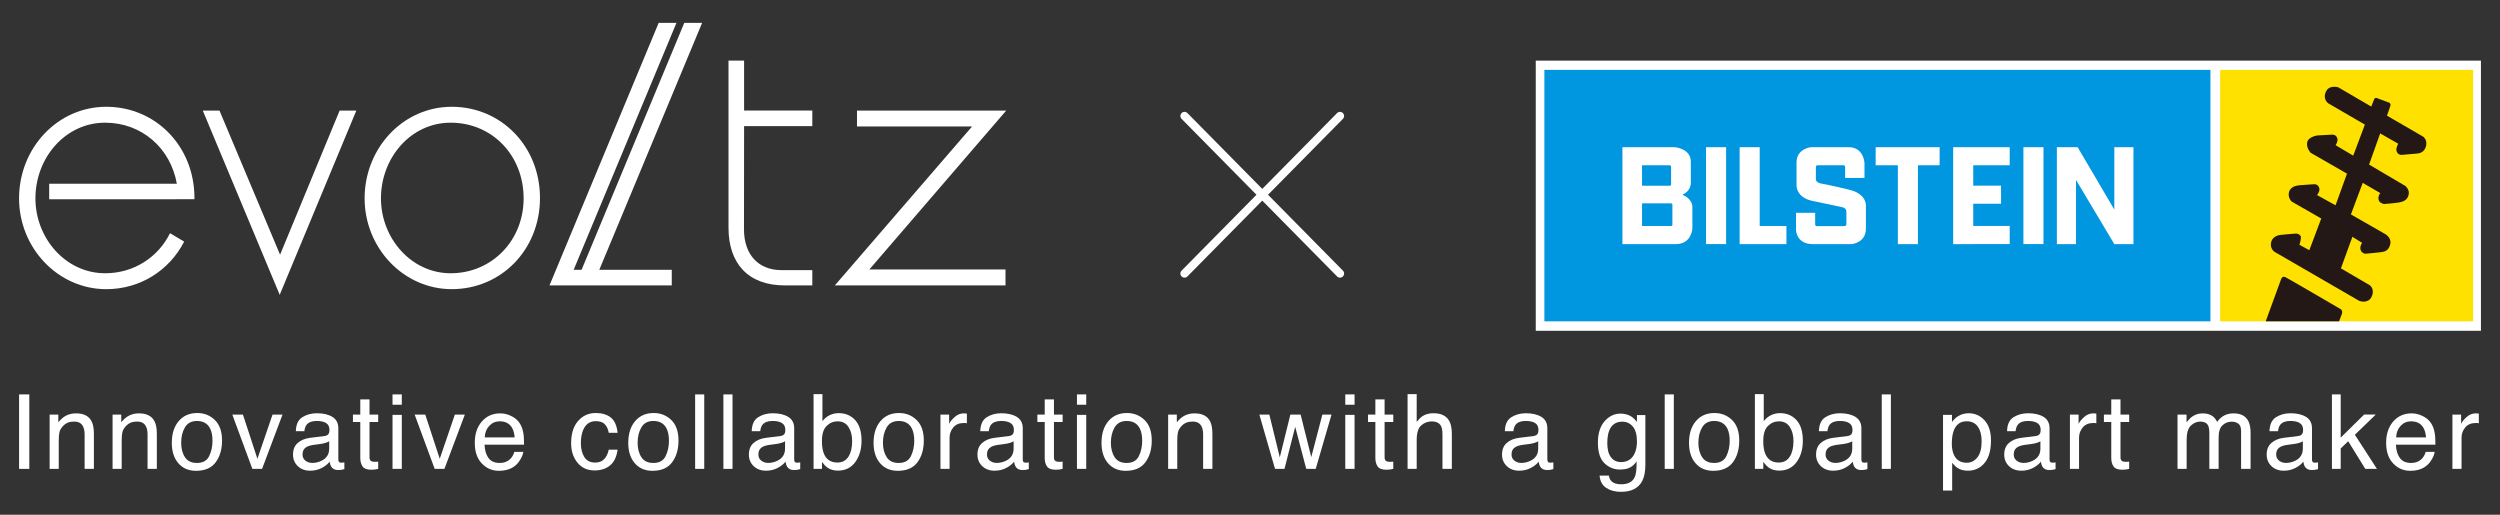 <?xml version="1.0" encoding="UTF-8"?>
<svg id="_レイヤー_1" xmlns="http://www.w3.org/2000/svg" width="136" height="28" version="1.1" viewBox="0 0 136 28">
  <rect x="0" y="0" width="136" height="28" fill="#333333" stroke="none"/>
  <!-- Generator: Adobe Illustrator 29.3.1, SVG Export Plug-In . SVG Version: 2.1.0 Build 151)  -->
  <defs>
    <style>
      .st0 {
        fill: #231815;
      }

      .st1 {
        fill: #0097e0;
      }

      .st2 {
        fill: #fff;
      }

      .st3 {
        fill: #ffe100;
      }
    </style>
  </defs>
  <rect class="st2" x="1.039" y="21.456" width=".555" height="4.051"/>
  <path class="st2" d="M2.7,22.553h.472v.419c.14-.172.287-.297.443-.372.157-.076.33-.113.522-.113.419,0,.702.146.849.439.081.159.122.388.122.686v1.895h-.505v-1.862c0-.18-.027-.326-.08-.436-.088-.184-.248-.275-.48-.275-.118,0-.214.012-.29.035-.136.041-.255.122-.358.243-.083.098-.137.198-.161.302-.025.104-.038.253-.038.446v1.547h-.496s0-2.954,0-2.954Z"/>
  <path class="st2" d="M6.124,22.553h.472v.419c.14-.172.287-.297.443-.372.157-.076.33-.113.522-.113.419,0,.702.146.849.439.081.159.122.388.122.686v1.895h-.505v-1.862c0-.18-.027-.326-.08-.436-.088-.184-.248-.275-.48-.275-.118,0-.214.012-.29.035-.136.041-.255.122-.358.243-.083.098-.137.198-.161.302-.025.104-.038.253-.038.446v1.547h-.496v-2.954Z"/>
  <path class="st2" d="M11.687,22.848c.262.253.392.626.392,1.119,0,.476-.115.869-.345,1.179-.23.311-.587.466-1.071.466-.403,0-.724-.137-.961-.412-.237-.274-.356-.644-.356-1.106,0-.496.125-.891.375-1.185s.586-.441,1.008-.441c.378,0,.697.127.958.38M11.379,24.811c.121-.248.181-.526.181-.83,0-.276-.044-.5-.13-.672-.138-.272-.376-.408-.715-.408-.3,0-.518.116-.654.347-.137.231-.205.511-.205.838,0,.313.068.575.205.785.136.209.352.314.649.314.325,0,.548-.125.669-.374"/>
  <polygon class="st2" points="13.215 22.553 14.003 24.958 14.826 22.553 15.369 22.553 14.257 25.507 13.728 25.507 12.638 22.553 13.215 22.553"/>
  <path class="st2" d="M17.661,23.719c.113-.015.189-.062.228-.144.022-.043.033-.107.033-.19,0-.17-.06-.294-.18-.37-.12-.077-.292-.115-.516-.115-.258,0-.442.071-.551.211-.06.078-.099.193-.118.346h-.463c.009-.365.126-.618.354-.762.226-.142.49-.214.789-.214.347,0,.629.066.845.198.215.133.323.339.323.618v1.702c0,.051.011.093.032.124.021.032.065.047.133.047.022,0,.048-.001.075-.004.028-.003.057-.007.088-.012v.366c-.077.022-.136.036-.177.041-.04.006-.095.009-.165.009-.171,0-.295-.061-.373-.182-.04-.065-.068-.156-.085-.273-.101.132-.246.247-.435.345-.19.097-.398.146-.627.146-.274,0-.497-.083-.672-.249-.173-.167-.259-.375-.259-.624,0-.274.084-.486.256-.636.171-.152.395-.244.673-.279l.792-.099h0ZM16.615,25.06c.105.082.229.123.373.123.174,0,.344-.04.506-.12.277-.134.414-.354.414-.658v-.399c-.06.038-.138.071-.233.096-.096.026-.189.045-.281.055l-.3.039c-.18.024-.315.062-.406.113-.154.086-.231.223-.231.412,0,.144.053.257.158.339"/>
  <path class="st2" d="M19.6,21.728h.502v.825h.472v.405h-.472v1.928c0,.103.035.172.105.207.039.02.103.03.193.03.023,0,.05,0,.077-.002.028,0,.06-.004.097-.009v.394c-.058.017-.117.029-.179.036-.061.008-.127.011-.199.011-.232,0-.39-.059-.472-.178-.083-.118-.124-.272-.124-.461v-1.956h-.4v-.405h.4s0-.825,0-.825Z"/>
  <path class="st2" d="M21.353,21.456h.505v.563h-.505v-.563ZM21.353,22.567h.505v2.94h-.505s0-2.94,0-2.94Z"/>
  <polygon class="st2" points="23.134 22.553 23.922 24.958 24.745 22.553 25.288 22.553 24.176 25.507 23.647 25.507 22.557 22.553 23.134 22.553"/>
  <path class="st2" d="M27.82,22.635c.195.098.345.225.447.381.098.149.165.323.197.522.03.135.044.352.044.651h-2.148c.009.3.079.541.211.722.131.182.334.273.61.273.257,0,.462-.085.616-.258.086-.1.146-.215.182-.346h.488c-.013.108-.055.23-.129.363-.072.133-.153.242-.242.327-.15.147-.335.246-.556.297-.119.03-.252.044-.402.044-.366,0-.675-.133-.929-.401-.255-.267-.381-.642-.381-1.124,0-.474.127-.859.383-1.156.256-.295.591-.443,1.004-.443.208,0,.409.049.605.148M27.998,23.794c-.02-.215-.066-.387-.139-.515-.136-.24-.361-.359-.676-.359-.226,0-.415.082-.568.247-.154.164-.235.373-.244.627,0,0,1.627,0,1.627,0Z"/>
  <path class="st2" d="M33.222,22.71c.209.162.334.44.376.836h-.482c-.03-.182-.097-.334-.201-.454-.105-.12-.274-.181-.505-.181-.317,0-.542.155-.679.463-.088.2-.132.447-.132.741,0,.296.062.544.187.746.125.202.322.303.591.303.205,0,.369-.062.489-.188.121-.125.204-.297.25-.514h.482c-.055.391-.192.678-.413.859s-.503.271-.847.271c-.386,0-.693-.141-.924-.423-.23-.283-.344-.635-.344-1.058,0-.518.126-.922.378-1.21.252-.289.572-.433.962-.433.333,0,.604.08.812.242"/>
  <path class="st2" d="M36.518,22.848c.262.253.392.626.392,1.119,0,.476-.115.869-.345,1.179-.23.311-.587.466-1.071.466-.403,0-.724-.137-.961-.412-.237-.274-.356-.644-.356-1.106,0-.496.125-.891.375-1.185s.586-.441,1.008-.441c.378,0,.697.127.958.38M36.21,24.811c.121-.248.181-.526.181-.83,0-.276-.044-.5-.13-.672-.138-.272-.376-.408-.715-.408-.3,0-.518.116-.654.347-.137.231-.205.511-.205.838,0,.313.068.575.205.785.136.209.352.314.649.314.325,0,.548-.125.669-.374"/>
  <rect class="st2" x="37.815" y="21.456" width=".496" height="4.051"/>
  <rect class="st2" x="39.353" y="21.456" width=".496" height="4.051"/>
  <path class="st2" d="M42.46,23.719c.113-.015.189-.062.228-.144.022-.043.033-.107.033-.19,0-.17-.06-.294-.18-.37-.12-.077-.292-.115-.516-.115-.258,0-.442.071-.551.211-.06.078-.099.193-.118.346h-.463c.009-.365.126-.618.354-.762.226-.142.49-.214.789-.214.347,0,.629.066.845.198.215.133.323.339.323.618v1.702c0,.051.011.093.032.124.021.032.065.047.133.047.022,0,.048-.001.075-.004.028-.003.057-.007.088-.012v.366c-.077.022-.136.036-.177.041-.04.006-.095.009-.165.009-.171,0-.295-.061-.373-.182-.04-.065-.068-.156-.085-.273-.101.132-.246.247-.435.345-.19.097-.398.146-.627.146-.274,0-.497-.083-.672-.249-.173-.167-.259-.375-.259-.624,0-.274.084-.486.256-.636.171-.152.395-.244.673-.279,0,0,.792-.099.792-.099ZM41.414,25.06c.105.082.229.123.373.123.174,0,.344-.04.506-.12.277-.134.414-.354.414-.658v-.399c-.06.038-.138.071-.233.096-.096.026-.189.045-.281.055l-.3.039c-.18.024-.315.062-.406.113-.154.086-.231.223-.231.412,0,.144.053.257.158.339"/>
  <path class="st2" d="M44.258,21.441h.482v1.47c.11-.142.24-.249.391-.324.152-.074.315-.112.493-.112.369,0,.668.127.899.38.229.253.344.626.344,1.118,0,.467-.113.855-.341,1.164-.227.309-.541.464-.944.464-.225,0-.415-.055-.569-.163-.093-.065-.192-.167-.297-.309v.378h-.458s0-4.066,0-4.066ZM46.156,24.842c.134-.213.201-.495.201-.844,0-.311-.067-.568-.201-.772-.134-.205-.331-.306-.591-.306-.226,0-.426.083-.596.251-.171.167-.256.443-.256.827,0,.277.035.503.105.676.131.326.376.488.733.488.27,0,.471-.107.605-.32"/>
  <path class="st2" d="M49.863,22.848c.262.253.392.626.392,1.119,0,.476-.115.869-.345,1.179-.23.311-.587.466-1.071.466-.403,0-.724-.137-.961-.412-.237-.274-.356-.644-.356-1.106,0-.496.125-.891.375-1.185s.586-.441,1.008-.441c.378,0,.697.127.958.38M49.555,24.811c.121-.248.181-.526.181-.83,0-.276-.044-.5-.13-.672-.138-.272-.376-.408-.715-.408-.3,0-.518.116-.655.347-.136.231-.204.511-.204.838,0,.313.068.575.204.785.137.209.353.314.65.314.325,0,.548-.125.669-.374"/>
  <path class="st2" d="M51.161,22.553h.472v.51c.038-.099.133-.22.283-.362.151-.143.325-.214.521-.214.01,0,.026,0,.048.002.022.003.059.006.113.012v.524c-.029-.006-.056-.009-.082-.011-.024-.003-.051-.003-.081-.003-.25,0-.442.08-.576.241-.135.161-.202.347-.202.556v1.699h-.496v-2.954Z"/>
  <path class="st2" d="M54.894,23.719c.113-.015.189-.062.228-.144.022-.043.033-.107.033-.19,0-.17-.06-.294-.18-.37-.12-.077-.292-.115-.516-.115-.258,0-.442.071-.551.211-.06.078-.099.193-.118.346h-.463c.009-.365.126-.618.354-.762.227-.142.49-.214.789-.214.347,0,.629.066.845.198.215.133.323.339.323.618v1.702c0,.051.011.093.032.124.021.032.065.047.133.047.022,0,.048-.001.075-.004.028-.003.057-.007.088-.012v.366c-.077.022-.136.036-.177.041-.04.006-.095.009-.165.009-.171,0-.295-.061-.373-.182-.04-.065-.068-.156-.085-.273-.101.132-.246.247-.435.345-.19.097-.398.146-.627.146-.273,0-.497-.083-.672-.249-.173-.167-.259-.375-.259-.624,0-.274.084-.486.256-.636.171-.152.395-.244.673-.279,0,0,.792-.099.792-.099ZM53.848,25.06c.105.082.229.123.373.123.174,0,.343-.04.506-.12.277-.134.414-.354.414-.658v-.399c-.06.038-.138.071-.233.096-.096.026-.189.045-.281.055l-.3.039c-.18.024-.315.062-.406.113-.153.086-.23.223-.23.412,0,.144.052.257.157.339"/>
  <path class="st2" d="M56.833,21.728h.502v.825h.472v.405h-.472v1.928c0,.103.035.172.105.207.039.02.103.03.193.03.023,0,.05,0,.077-.002.028,0,.06-.004.097-.009v.394c-.058.017-.117.029-.179.036-.061.008-.127.011-.199.011-.232,0-.39-.059-.472-.178-.083-.118-.124-.272-.124-.461v-1.956h-.4v-.405h.4s0-.825,0-.825Z"/>
  <path class="st2" d="M58.586,21.456h.505v.563h-.505v-.563ZM58.586,22.567h.505v2.94h-.505s0-2.94,0-2.94Z"/>
  <path class="st2" d="M62.263,22.848c.262.253.392.626.392,1.119,0,.476-.115.869-.345,1.179-.23.311-.587.466-1.071.466-.403,0-.724-.137-.961-.412-.237-.274-.356-.644-.356-1.106,0-.496.125-.891.375-1.185s.586-.441,1.008-.441c.378,0,.697.127.958.38M61.955,24.811c.121-.248.181-.526.181-.83,0-.276-.044-.5-.13-.672-.138-.272-.376-.408-.715-.408-.3,0-.518.116-.654.347-.137.231-.205.511-.205.838,0,.313.068.575.205.785.136.209.352.314.649.314.325,0,.548-.125.669-.374"/>
  <path class="st2" d="M63.547,22.553h.472v.419c.14-.172.287-.297.443-.372.157-.076.33-.113.522-.113.419,0,.702.146.849.439.081.159.122.388.122.686v1.895h-.505v-1.862c0-.18-.027-.326-.08-.436-.088-.184-.248-.275-.48-.275-.118,0-.214.012-.29.035-.136.041-.255.122-.358.243-.083.098-.137.198-.161.302-.025.104-.038.253-.038.446v1.547h-.496s0-2.954,0-2.954Z"/>
  <polygon class="st2" points="69.052 22.553 69.621 24.88 70.196 22.553 70.754 22.553 71.333 24.867 71.937 22.553 72.434 22.553 71.575 25.507 71.06 25.507 70.459 23.221 69.876 25.507 69.361 25.507 68.509 22.553 69.052 22.553"/>
  <path class="st2" d="M73.183,21.456h.505v.563h-.505v-.563ZM73.183,22.567h.505v2.94h-.505s0-2.94,0-2.94Z"/>
  <path class="st2" d="M74.82,21.728h.502v.825h.472v.405h-.472v1.928c0,.103.035.172.105.207.039.02.103.03.193.03.023,0,.05,0,.077-.002.028,0,.06-.004.097-.009v.394c-.058.017-.117.029-.179.036-.061.008-.127.011-.199.011-.232,0-.39-.059-.472-.178-.083-.118-.124-.272-.124-.461v-1.956h-.4v-.405h.4s0-.825,0-.825Z"/>
  <path class="st2" d="M76.572,21.441h.496v1.511c.118-.149.224-.254.318-.314.159-.105.358-.158.598-.158.428,0,.719.151.872.45.082.164.124.391.124.682v1.894h-.51v-1.861c0-.217-.028-.376-.083-.478-.091-.162-.259-.242-.508-.242-.205,0-.393.071-.56.212-.167.142-.251.409-.251.803v1.566h-.496s0-4.065,0-4.065Z"/>
  <path class="st2" d="M83.431,23.719c.113-.015.189-.062.228-.144.022-.043.033-.107.033-.19,0-.17-.06-.294-.18-.37-.12-.077-.292-.115-.516-.115-.258,0-.442.071-.551.211-.06.078-.099.193-.118.346h-.463c.009-.365.126-.618.354-.762.226-.142.49-.214.789-.214.347,0,.629.066.845.198.215.133.323.339.323.618v1.702c0,.051.011.093.032.124.021.032.065.047.133.047.022,0,.048-.001.075-.004.028-.003.057-.007.088-.012v.366c-.077.022-.136.036-.177.041-.04.006-.095.009-.165.009-.171,0-.295-.061-.373-.182-.04-.065-.068-.156-.085-.273-.101.132-.246.247-.435.345-.19.097-.398.146-.627.146-.273,0-.497-.083-.672-.249-.173-.167-.259-.375-.259-.624,0-.274.084-.486.256-.636.171-.152.395-.244.673-.279,0,0,.792-.099.792-.099ZM82.385,25.06c.105.082.229.123.373.123.174,0,.344-.04.506-.12.277-.134.414-.354.414-.658v-.399c-.06.038-.138.071-.233.096-.096.026-.189.045-.281.055l-.3.039c-.18.024-.315.062-.406.113-.154.086-.231.223-.231.412,0,.144.053.257.158.339"/>
  <path class="st2" d="M88.765,22.672c.092.064.188.158.285.281v-.372h.458v2.686c0,.375-.055.671-.165.888-.205.401-.593.601-1.163.601-.317,0-.583-.071-.799-.213-.217-.143-.338-.366-.364-.67h.505c.024.133.071.235.143.307.112.11.287.165.527.165.378,0,.626-.134.743-.403.069-.158.102-.44.096-.846-.099.151-.218.263-.357.336-.139.074-.324.111-.552.111-.319,0-.598-.113-.837-.341-.239-.227-.359-.602-.359-1.127,0-.494.121-.88.362-1.158.24-.277.532-.416.872-.416.231,0,.432.056.605.171M88.825,23.204c-.15-.177-.341-.265-.573-.265-.347,0-.585.164-.714.492-.067.174-.101.403-.101.686,0,.333.067.586.202.76.134.174.315.261.541.261.355,0,.605-.161.749-.483.081-.182.121-.395.121-.637,0-.366-.075-.637-.225-.814"/>
  <rect class="st2" x="90.56" y="21.456" width=".496" height="4.051"/>
  <path class="st2" d="M94.223,22.848c.262.253.392.626.392,1.119,0,.476-.115.869-.345,1.179-.23.311-.587.466-1.071.466-.403,0-.724-.137-.961-.412-.237-.274-.356-.644-.356-1.106,0-.496.125-.891.375-1.185s.586-.441,1.008-.441c.378,0,.697.127.958.38M93.915,24.811c.121-.248.181-.526.181-.83,0-.276-.044-.5-.13-.672-.138-.272-.376-.408-.715-.408-.3,0-.518.116-.654.347-.137.231-.205.511-.205.838,0,.313.068.575.205.785.136.209.352.314.649.314.325,0,.548-.125.669-.374"/>
  <path class="st2" d="M95.466,21.441h.482v1.47c.11-.142.24-.249.391-.324.152-.074.315-.112.493-.112.369,0,.668.127.899.38.229.253.343.626.343,1.118,0,.467-.112.855-.34,1.164-.227.309-.542.464-.944.464-.225,0-.415-.055-.57-.163-.092-.065-.191-.167-.296-.309v.378h-.458s0-4.066,0-4.066ZM97.364,24.842c.134-.213.201-.495.201-.844,0-.311-.067-.568-.201-.772-.134-.205-.331-.306-.591-.306-.226,0-.426.083-.596.251-.171.167-.256.443-.256.827,0,.277.035.503.105.676.131.326.376.488.733.488.27,0,.471-.107.605-.32"/>
  <path class="st2" d="M100.515,23.719c.113-.015.189-.062.228-.144.022-.043.033-.107.033-.19,0-.17-.06-.294-.18-.37-.12-.077-.292-.115-.516-.115-.258,0-.442.071-.551.211-.06.078-.099.193-.118.346h-.463c.009-.365.126-.618.354-.762.226-.142.49-.214.789-.214.347,0,.629.066.845.198.215.133.323.339.323.618v1.702c0,.051.011.093.032.124.021.032.065.047.133.047.022,0,.048-.001.075-.004.028-.003.057-.007.088-.012v.366c-.077.022-.136.036-.177.041-.04.006-.095.009-.165.009-.171,0-.295-.061-.373-.182-.04-.065-.068-.156-.085-.273-.101.132-.246.247-.435.345-.19.097-.398.146-.627.146-.274,0-.497-.083-.672-.249-.173-.167-.259-.375-.259-.624,0-.274.084-.486.256-.636.17-.152.395-.244.673-.279,0,0,.792-.099.792-.099ZM99.469,25.06c.105.082.229.123.373.123.174,0,.344-.04.506-.12.277-.134.414-.354.414-.658v-.399c-.06.038-.138.071-.233.096-.096.026-.189.045-.281.055l-.3.039c-.18.024-.315.062-.406.113-.154.086-.231.223-.231.412,0,.144.053.257.158.339"/>
  <rect class="st2" x="102.368" y="21.456" width=".496" height="4.051"/>
  <path class="st2" d="M105.701,22.567h.486v.391c.099-.134.208-.238.326-.311.168-.111.365-.166.591-.166.336,0,.621.129.855.385.235.257.351.623.351,1.099,0,.643-.169,1.103-.507,1.379-.214.175-.462.262-.747.262-.224,0-.411-.049-.562-.147-.089-.055-.187-.149-.296-.283v1.508h-.497s0-4.117,0-4.117ZM107.569,24.882c.154-.194.231-.484.231-.87,0-.236-.034-.438-.102-.607-.13-.325-.365-.488-.709-.488s-.581.171-.708.515c-.068.185-.102.419-.102.701,0,.228.034.422.102.582.129.305.365.458.708.458.233,0,.426-.097.58-.291"/>
  <path class="st2" d="M110.751,23.719c.113-.015.189-.062.228-.144.022-.043.033-.107.033-.19,0-.17-.06-.294-.18-.37-.12-.077-.292-.115-.516-.115-.258,0-.442.071-.551.211-.06.078-.099.193-.118.346h-.463c.009-.365.126-.618.354-.762.226-.142.49-.214.789-.214.347,0,.629.066.845.198.215.133.323.339.323.618v1.702c0,.051.011.093.032.124.021.032.065.047.133.047.022,0,.048-.001.075-.004.028-.003.057-.007.088-.012v.366c-.077.022-.136.036-.177.041-.04.006-.095.009-.165.009-.171,0-.295-.061-.373-.182-.04-.065-.068-.156-.085-.273-.101.132-.246.247-.435.345-.19.097-.398.146-.627.146-.274,0-.497-.083-.672-.249-.173-.167-.259-.375-.259-.624,0-.274.084-.486.256-.636.17-.152.395-.244.673-.279l.792-.099h0ZM109.705,25.06c.105.082.229.123.373.123.174,0,.344-.04.506-.12.277-.134.414-.354.414-.658v-.399c-.06.038-.138.071-.233.096-.096.026-.189.045-.281.055l-.3.039c-.18.024-.315.062-.406.113-.154.086-.231.223-.231.412,0,.144.053.257.158.339"/>
  <path class="st2" d="M112.604,22.553h.472v.51c.038-.099.133-.22.283-.362.151-.143.325-.214.521-.214.01,0,.026,0,.048.002.022.003.059.006.113.012v.524c-.029-.006-.056-.009-.082-.011-.024-.003-.051-.003-.081-.003-.25,0-.442.08-.576.241-.135.161-.202.347-.202.556v1.699h-.496v-2.954Z"/>
  <path class="st2" d="M114.853,21.728h.502v.825h.472v.405h-.472v1.928c0,.103.035.172.105.207.039.02.103.03.193.03.023,0,.05,0,.077-.002.028,0,.06-.004.097-.009v.394c-.058.017-.117.029-.179.036-.061.008-.127.011-.199.011-.232,0-.39-.059-.472-.178-.083-.118-.124-.272-.124-.461v-1.956h-.4v-.405h.4s0-.825,0-.825Z"/>
  <path class="st2" d="M118.457,22.553h.491v.419c.118-.145.224-.251.319-.317.164-.112.35-.168.557-.168.236,0,.426.058.569.174.081.066.154.163.221.292.11-.159.239-.276.388-.352.149-.076.317-.114.502-.114.398,0,.668.143.811.43.077.155.116.362.116.623v1.967h-.516v-2.052c0-.197-.048-.332-.147-.406-.098-.073-.218-.11-.36-.11-.195,0-.363.065-.504.196-.14.131-.211.348-.211.653v1.719h-.505v-1.928c0-.201-.023-.347-.07-.438-.077-.138-.217-.207-.423-.207-.187,0-.358.072-.511.217-.154.146-.231.408-.231.79v1.566h-.496s0-2.954,0-2.954Z"/>
  <path class="st2" d="M125.028,23.719c.113-.015.189-.062.228-.144.022-.043.033-.107.033-.19,0-.17-.06-.294-.18-.37-.12-.077-.292-.115-.516-.115-.258,0-.442.071-.551.211-.06.078-.099.193-.118.346h-.463c.009-.365.126-.618.354-.762.226-.142.49-.214.789-.214.347,0,.629.066.845.198.215.133.323.339.323.618v1.702c0,.051.011.093.032.124.021.032.065.047.133.047.022,0,.048-.001.075-.004.028-.003.057-.007.088-.012v.366c-.077.022-.136.036-.177.041-.04.006-.095.009-.165.009-.171,0-.295-.061-.373-.182-.04-.065-.068-.156-.085-.273-.101.132-.246.247-.435.345-.19.097-.398.146-.627.146-.274,0-.497-.083-.672-.249-.173-.167-.259-.375-.259-.624,0-.274.084-.486.256-.636.171-.152.395-.244.673-.279l.792-.099h0ZM123.982,25.06c.105.082.229.123.373.123.174,0,.344-.04.506-.12.277-.134.414-.354.414-.658v-.399c-.06.038-.138.071-.233.096-.096.026-.189.045-.281.055l-.3.039c-.18.024-.315.062-.406.113-.154.086-.231.223-.231.412,0,.144.053.257.158.339"/>
  <polygon class="st2" points="126.857 21.455 127.334 21.455 127.334 23.807 128.607 22.552 129.241 22.552 128.105 23.651 129.305 25.506 128.671 25.506 127.742 24.003 127.334 24.397 127.334 25.506 126.857 25.506 126.857 21.455"/>
  <path class="st2" d="M131.799,22.635c.196.098.345.225.447.381.098.149.165.323.197.522.03.135.044.352.044.651h-2.148c.009.3.079.541.211.722.131.182.334.273.61.273.257,0,.462-.085.616-.258.086-.1.146-.215.182-.346h.488c-.013.108-.055.23-.129.363-.072.133-.153.242-.242.327-.15.147-.335.246-.556.297-.119.03-.252.044-.402.044-.366,0-.675-.133-.929-.401-.255-.267-.382-.642-.382-1.124,0-.474.128-.859.384-1.156.256-.295.591-.443,1.004-.443.208,0,.409.049.605.148M131.977,23.794c-.02-.215-.066-.387-.139-.515-.136-.24-.361-.359-.676-.359-.226,0-.415.082-.568.247-.154.164-.235.373-.244.627,0,0,1.627,0,1.627,0Z"/>
  <path class="st2" d="M133.412,22.553h.472v.51c.038-.099.133-.22.283-.362.151-.143.325-.214.521-.214.01,0,.026,0,.048.002.022.003.059.006.113.012v.524c-.029-.006-.056-.009-.082-.011-.024-.003-.051-.003-.081-.003-.25,0-.442.08-.576.241-.135.161-.202.347-.202.556v1.699h-.496s0-2.954,0-2.954Z"/>
  <path class="st2" d="M72.896,15.104c-.058,0-.116-.023-.159-.066l-8.459-8.572c-.086-.087-.086-.229.003-.317.087-.086.229-.085.316.003l8.458,8.571c.088.088.086.23-.002.316-.043.043-.1.065-.157.065"/>
  <path class="st2" d="M64.437,15.104c-.057,0-.114-.022-.157-.065-.088-.086-.089-.228-.002-.316l8.458-8.571c.087-.088.229-.089.316-.003.089.088.089.23.003.317l-8.459,8.572c-.044.043-.101.066-.159.066"/>
  <rect class="st2" x="83.545" y="3.298" width="51.418" height="14.697"/>
  <rect class="st1" x="84.014" y="3.801" width="36.233" height="13.68"/>
  <rect class="st3" x="120.778" y="3.801" width="13.758" height="13.68"/>
  <path class="st2" d="M91.557,10.612s.508.188.508.656v1.156s-.029.856-.902.856h-2.903v-5.273h2.843s.878.066.878.787v1.176s.004.417-.424.598c0,0-.014.005-.014.02,0,.017.014.024.014.024M89.327,10.103h1.504c.084,0,.076-.065.076-.065v-.964c0-.092-.084-.084-.084-.084h-1.496v1.113ZM89.327,12.296h1.575c.084,0,.076-.066.076-.066v-1.084c0-.093-.083-.085-.083-.085h-1.568v1.235ZM93.9,8.007h-1.092v5.272h1.092s0-5.272,0-5.272ZM111.166,8.007h-1.092v5.272h1.092v-5.272ZM95.728,12.296v-4.289h-1.092v5.273h2.546v-.984h-1.454ZM105.515,8.007h-3.479v.984h1.208v4.289h1.092v-4.289h1.179v-.984ZM109.328,8.991v-.984h-3.076v5.273h1.092v-.004h1.984v-.984h-1.984v-1.207h1.513v-.984h-1.513v-1.11h1.984ZM115.019,8.007v3.395l-1.995-3.395h-1.13v5.273h1.041v-3.493l2.084,3.493h1.041v-5.273h-1.041ZM101.427,9.678v-.815s-.03-.856-.864-.856h-2.045s-.786.069-.786.831v1.253s-.029.648.855.836c.885.186,1.631.343,1.631.343,0,0,.226.04.226.245v.678s.02.109-.147.109h-1.464s-.088.007-.088-.109v-.618h-1.042v.904s-.015.801.916.801h2.1s.787-.054.787-.85v-1.219s.073-.648-.885-.885c-1.079-.265-1.611-.353-1.611-.353,0,0-.227-.069-.227-.216v-.654s-.022-.113.118-.113h1.386s.088-.005.088.102v.586s1.052,0,1.052,0Z"/>
  <path class="st0" d="M123.254,17.481l.84-2.299s.059-.192.236-.103c.177.088,2.963,1.716,2.963,1.716,0,0,.189.072.098.303-.097.247-.147.383-.147.383,0,0-3.99,0-3.99,0Z"/>
  <path class="st0" d="M128.531,9.948l-.641,1.717,1.842,1.055s.369.183.303.538c-.067.353-.281.42-.435.449-.155.029-.929.096-.929.096,0,0-.215-.03-.26-.228-.044-.2.09-.362.09-.362l-.53-.331-.626,1.717,1.576.921s.295.214.089.634c-.172.35-.582.258-.692.199l-4.585-2.653s-.26-.166-.185-.517c.067-.309.384-.383.457-.398.074-.014.892-.08.892-.08,0,0,.199-.007.273.171,0,0,.007.182-.081.44l.538.295.648-1.724-1.606-.921s-.229-.207-.148-.517c.082-.309.428-.354.538-.368.111-.015.848-.059.848-.059,0,0,.17-.015.25.176.082.192-.11.413-.11.413l1.006.558.623-1.722-1.975-1.135s-.244-.243-.192-.56c.052-.318.56-.384.56-.384l.804-.044s.214-.024.28.214c.044.162-.096.361-.096.361l.958.568.634-1.688-1.99-1.157s-.35-.244-.104-.68c.19-.337.65-.19.65-.19l1.791,1.046.161-.405s.045-.096.14-.059c.097.036.693.258.693.258,0,0,.074.059.052.148-.022.088-.192.552-.192.552l1.983,1.15s.199.155.155.442c-.045.288-.236.443-.457.465-.221.022-.87.076-.87.076,0,0-.252.027-.296-.246-.024-.145.097-.361.097-.361l-.98-.56-.605,1.695,1.976,1.165s.243.191.177.478c-.067.288-.288.37-.495.413-.205.045-.846.089-.846.089,0,0-.26-.037-.297-.244-.038-.206.097-.35.097-.35"/>
  <polygon class="st2" points="18.476 6.015 15.236 13.856 11.939 6.015 11.031 6.015 15.216 16.038 19.384 6.015 18.476 6.015"/>
  <path class="st2" d="M24.575,5.809c-2.645,0-4.74,2.244-4.74,4.983,0,2.694,2.113,4.938,4.74,4.938,2.686,0,4.8-2.142,4.8-4.959s-2.114-4.962-4.8-4.962M24.516,14.865c-2.153,0-3.792-1.914-3.792-4.073,0-2.204,1.619-4.118,3.792-4.118,2.251,0,3.969,1.77,3.969,4.118,0,2.303-1.737,4.073-3.969,4.073"/>
  <polygon class="st2" points="54.738 6.015 46.62 6.015 46.62 6.88 52.881 6.88 45.416 15.525 54.699 15.525 54.699 14.66 47.292 14.66 54.738 6.015"/>
  <path class="st2" d="M40.479,3.298h-.848v9.091c0,1.936,1.063,3.137,3.056,3.137h1.503v-.831h-1.681c-1.239,0-2.036-.832-2.036-2.213l.006-5.62h3.711v-.847h-3.711s0-2.717,0-2.717Z"/>
  <path class="st2" d="M5.78,5.809c-2.649,0-4.743,2.244-4.743,4.984,0,2.693,2.114,4.938,4.743,4.938,1.854,0,3.435-1.024,4.238-2.587l-.768-.458c-.65,1.31-1.969,2.179-3.53,2.179-2.154,0-3.793-1.913-3.793-4.072,0-2.203,1.619-4.119,3.793-4.119,1.987,0,3.558,1.382,3.9,3.321H2.676v.846l7.898-.003c0-.023.004-.045.004-.066,0-2.821-2.113-4.963-4.798-4.963"/>
  <polygon class="st2" points="32.602 14.677 38.195 1.244 37.225 1.244 31.638 14.677 31.207 14.677 36.8 1.244 35.832 1.244 29.894 15.522 29.898 15.526 36.544 15.526 36.544 14.677 32.602 14.677"/>
</svg>